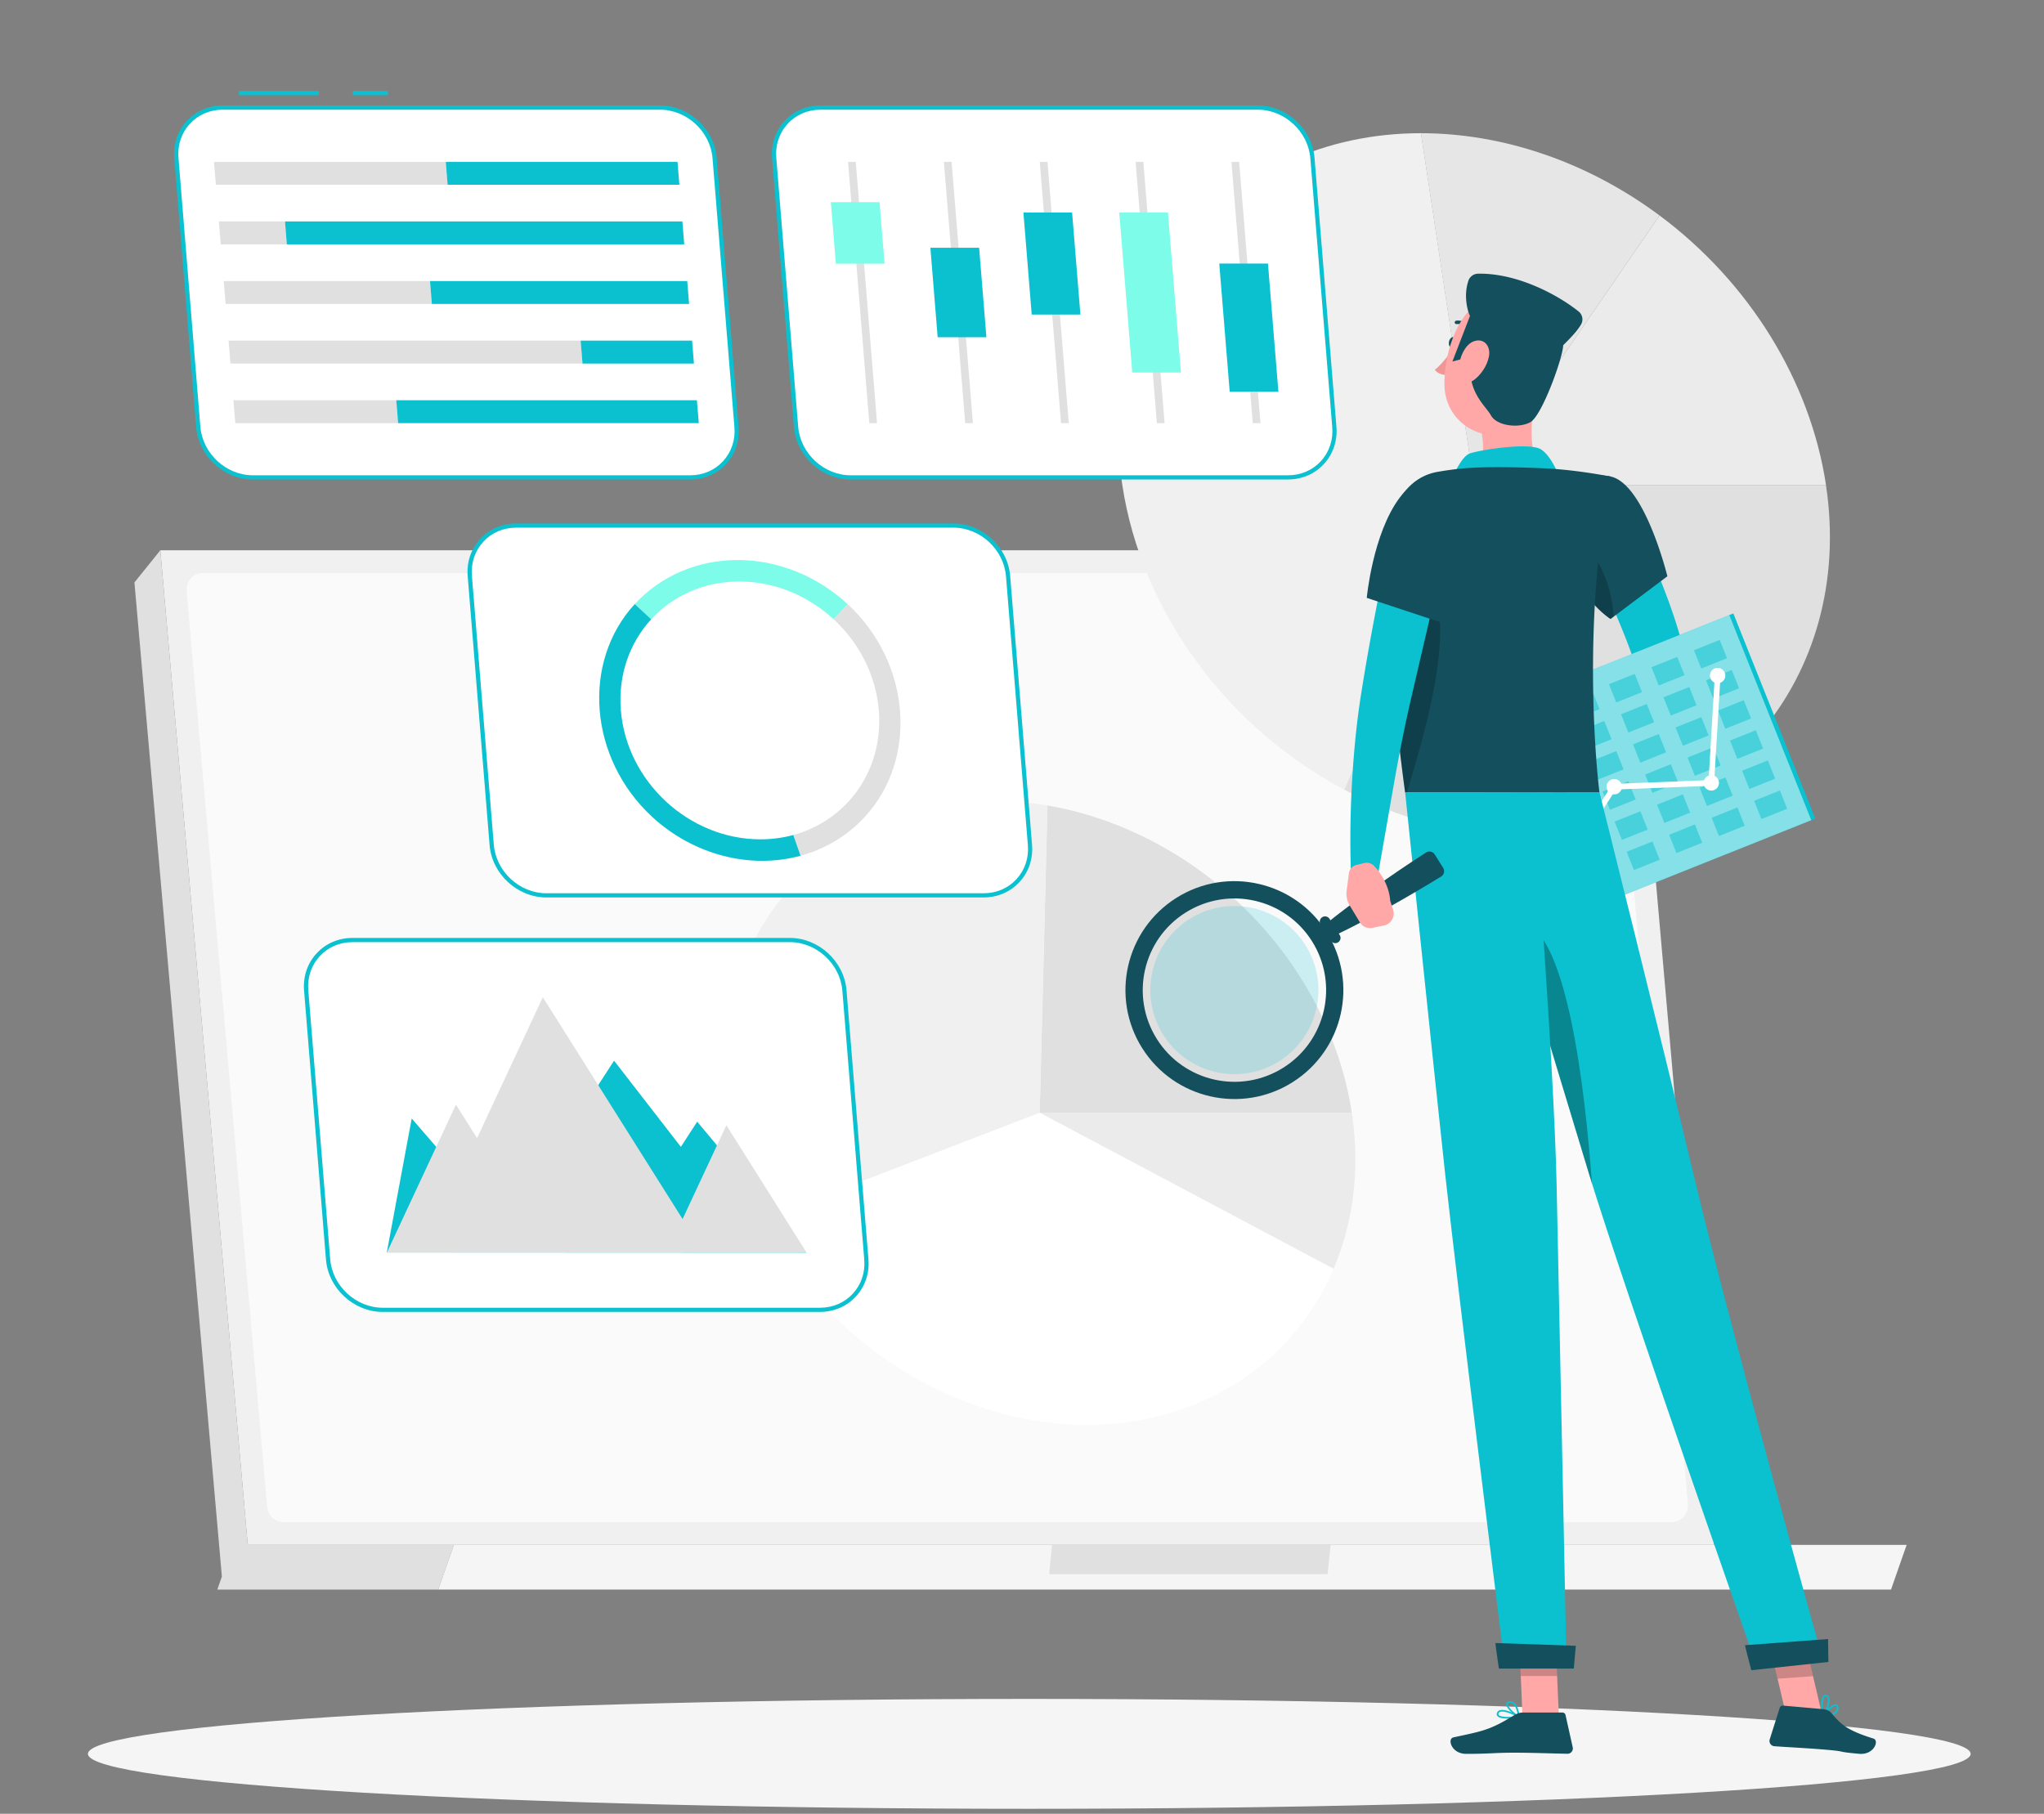 <svg width="320" height="284" viewBox="0 0 320 284" fill="none" xmlns="http://www.w3.org/2000/svg">
    <rect x="0" y="0" width="320" height="284" fill="#808080" stroke="none"/>
    <g clip-path="url(#0ahvj9mmca)">
        <path d="M268.367 241.893H38.787L25.099 86.164h229.579l13.69 155.729z" fill="#F0F0F0"/>
        <path d="m34.736 246.856 4.052-4.964-13.69-155.728-4.051 5.032 13.69 155.66z" fill="#E0E0E0"/>
        <path d="M41.828 235.979 29.218 92.526a2.587 2.587 0 0 1 2.577-2.812h217.273a2.593 2.593 0 0 1 2.577 2.356l12.61 143.453a2.587 2.587 0 0 1-2.577 2.812H44.397a2.593 2.593 0 0 1-2.577-2.356h.008z" fill="#FAFAFA"/>
        <path d="M71.061 241.893H36.47l-2.447 7h34.592l2.447-7z" fill="#E0E0E0"/>
        <path d="M71.061 241.893h227.436l-2.448 7H68.614l2.447-7z" fill="#F5F5F5"/>
        <path d="M164.712 241.893h43.6l-.472 4.583h-43.591l.463-4.583zM230.78 75.941h55.084c4.568 30.222-16.547 55.084-46.761 55.084-9.669 0-19.55-2.546-28.656-7.38l20.333-47.704z" fill="#E0E0E0"/>
        <path d="m230.78 75.941 29.035-42.2c6.94 5.168 12.876 11.63 17.376 18.918 4.5 7.29 7.464 15.233 8.68 23.282H230.78z" fill="#EBEBEB"/>
        <path d="m230.78 75.941-8.323-55.084c6.423 0 12.975 1.125 19.344 3.322 6.37 2.196 12.466 5.434 18.015 9.562l-29.036 42.2z" fill="#E6E6E6"/>
        <path d="m230.78 75.941-20.332 47.704c-18.509-9.828-31.78-28.048-34.744-47.704-4.569-30.221 16.547-55.084 46.761-55.084l8.323 55.084h-.008z" fill="#F0F0F0"/>
        <path d="M162.774 174.244h48.859c.646 4.272.73 8.521.243 12.648a42.491 42.491 0 0 1-3.101 11.782l-46.008-24.43h.007z" fill="#EBEBEB"/>
        <path d="m162.774 174.244 1.216-48.121c11.614 1.991 22.757 7.912 31.468 16.714 8.711 8.794 14.442 19.922 16.175 31.407h-48.859z" fill="#E0E0E0"/>
        <path d="m162.774 174.244-43.394 16.715c-2.759-5.359-4.613-11.014-5.472-16.715-4.052-26.808 14.677-48.859 41.478-48.859 2.843 0 5.724.251 8.597.745l-1.216 48.122.007-.008z" fill="#F0F0F0"/>
        <path d="m162.774 174.244 46.009 24.43c-6.438 15.103-21.192 24.429-38.628 24.429-20.492 0-40.855-12.891-50.775-32.152l43.394-16.714v.007z" fill="#fff"/>
        <path d="M161.14 283.219c81.393 0 147.375-3.852 147.375-8.604 0-4.752-65.982-8.605-147.375-8.605s-147.375 3.853-147.375 8.605c0 4.752 65.982 8.604 147.375 8.604z" fill="#F5F5F5"/>
        <path d="M153.987 140.184H85.518c-4.348 0-8.186-3.557-8.543-7.897l-3.428-42.102c-.358-4.348 2.91-7.897 7.258-7.897h68.47c4.348 0 8.186 3.557 8.543 7.897l3.428 42.102c.358 4.347-2.911 7.897-7.259 7.897z" fill="#fff"/>
        <path d="M153.988 140.519h-68.47c-4.522 0-8.505-3.679-8.87-8.202L73.22 90.216c-.183-2.197.517-4.272 1.96-5.838 1.438-1.558 3.436-2.417 5.626-2.417h68.469c4.523 0 8.505 3.679 8.87 8.201l3.428 42.102c.183 2.197-.517 4.272-1.961 5.838-1.436 1.558-3.435 2.417-5.624 2.417zM80.806 82.622c-2.007 0-3.831.783-5.139 2.204-1.315 1.43-1.953 3.33-1.786 5.336l3.428 42.102c.342 4.188 4.029 7.601 8.217 7.601h68.469c2.007 0 3.831-.783 5.138-2.204 1.315-1.429 1.954-3.33 1.787-5.336l-3.428-42.102c-.342-4.188-4.029-7.6-8.217-7.6h-68.47z" fill="#0BC0CF"/>
        <path d="M135.403 127.893c-2.683 2.927-6.157 5.025-10.064 6.096l-1.132-3.245c8.429-2.303 14.138-10.163 13.378-19.504-.456-5.579-3.124-10.626-7.077-14.282l2.182-2.38c9.881 9.137 11.105 24.172 2.713 33.315z" fill="#E0E0E0"/>
        <path d="m132.69 94.586-2.182 2.38c-3.952-3.657-9.182-5.914-14.761-5.914-5.579 0-10.444 2.265-13.788 5.92l-2.577-2.386c4.059-4.416 9.851-6.902 16.091-6.902 6.241 0 12.443 2.486 17.217 6.902z" fill="#7DFCEA"/>
        <path d="M125.339 133.989c-7.943 2.174-16.82-.159-23.251-6.096-9.873-9.136-11.097-24.171-2.713-33.314l2.576 2.386c-3.36 3.656-5.206 8.696-4.75 14.275.904 11.143 10.679 20.18 21.83 20.18 1.801 0 3.542-.235 5.168-.676l1.133 3.245h.007zM60.724 14.244h-5.488v.661h5.488v-.66zM49.908 14.244H37.412v.661h12.496v-.66z" fill="#0BC0CF"/>
        <path d="M108.04 74.748H39.578c-4.348 0-8.186-3.558-8.543-7.898L27.607 24.75c-.358-4.348 2.91-7.898 7.258-7.898h68.47c4.348 0 8.186 3.558 8.543 7.898l3.428 42.101c.358 4.348-2.911 7.898-7.259 7.898h-.007z" fill="#fff"/>
        <path d="M108.04 75.075H39.578c-4.523 0-8.505-3.68-8.87-8.202L27.28 24.771c-.183-2.196.517-4.271 1.96-5.837 1.437-1.558 3.436-2.417 5.625-2.417h68.47c4.522 0 8.505 3.679 8.87 8.201l3.428 42.102c.183 2.197-.517 4.272-1.961 5.837-1.437 1.559-3.436 2.418-5.625 2.418h-.007zM34.865 17.178c-2.006 0-3.83.783-5.138 2.204-1.315 1.43-1.953 3.322-1.786 5.336l3.428 42.102c.342 4.188 4.029 7.6 8.217 7.6h68.469c2.007 0 3.831-.782 5.138-2.204 1.315-1.428 1.954-3.329 1.786-5.335l-3.428-42.102c-.342-4.188-4.028-7.6-8.216-7.6h-68.47z" fill="#0BC0CF"/>
        <path d="M33.801 28.93h36.28l-.297-3.58h-36.28l.297 3.58z" fill="#E0E0E0"/>
        <path d="M106.36 28.93H70.08l-.296-3.58h36.287l.289 3.58z" fill="#0BC0CF"/>
        <path d="M34.562 38.263h10.344l-.288-3.588H34.264l.297 3.588z" fill="#E0E0E0"/>
        <path d="M107.12 38.263H44.906l-.288-3.588h62.213l.289 3.588z" fill="#0BC0CF"/>
        <path d="M35.322 47.59H67.61l-.288-3.58H35.025l.297 3.58z" fill="#E0E0E0"/>
        <path d="M107.88 47.59H67.61l-.288-3.58h40.269l.289 3.58z" fill="#0BC0CF"/>
        <path d="M36.074 56.923h55.122l-.296-3.587H35.785l.29 3.587z" fill="#E0E0E0"/>
        <path d="M108.64 56.923H91.196l-.296-3.587h17.451l.289 3.587z" fill="#0BC0CF"/>
        <path d="M36.834 66.25h25.494l-.29-3.58H36.546l.29 3.58z" fill="#E0E0E0"/>
        <path d="M109.401 66.25H62.328l-.289-3.58h47.065l.297 3.58z" fill="#0BC0CF"/>
        <path d="M201.638 74.748h-68.469c-4.348 0-8.187-3.558-8.544-7.898l-3.428-42.101c-.357-4.348 2.911-7.898 7.259-7.898h68.469c4.348 0 8.187 3.558 8.544 7.898l3.428 42.101c.357 4.348-2.911 7.898-7.259 7.898z" fill="#fff"/>
        <path d="M201.638 75.075h-68.469c-4.523 0-8.506-3.68-8.871-8.202l-3.428-42.102c-.182-2.196.517-4.271 1.961-5.837 1.437-1.558 3.436-2.417 5.625-2.417h68.469c4.523 0 8.506 3.679 8.871 8.201l3.428 42.102c.182 2.197-.517 4.272-1.961 5.837-1.437 1.559-3.436 2.418-5.625 2.418zm-73.182-57.897c-2.007 0-3.831.783-5.138 2.204-1.315 1.43-1.954 3.33-1.786 5.336l3.428 42.102c.342 4.188 4.028 7.6 8.216 7.6h68.47c2.006 0 3.83-.782 5.138-2.204 1.315-1.428 1.953-3.321 1.786-5.335l-3.428-42.102c-.342-4.188-4.029-7.6-8.217-7.6h-68.469z" fill="#0BC0CF"/>
        <path d="M167.32 66.25h-1.209l-3.329-40.9h1.208l3.33 40.9z" fill="#E0E0E0"/>
        <path d="M169.144 49.254h-7.624l-1.3-15.985h7.624l1.3 15.985z" fill="#0BC0CF"/>
        <path d="M152.315 66.25h-1.208l-3.337-40.9h1.208l3.337 40.9z" fill="#E0E0E0"/>
        <path d="M154.428 52.804h-7.631l-1.14-14.009h7.631l1.14 14.009z" fill="#0BC0CF"/>
        <path d="M137.304 66.25h-1.209l-3.329-40.9h1.208l3.33 40.9z" fill="#E0E0E0"/>
        <path d="M138.482 41.28h-7.624l-.783-9.622h7.624l.783 9.623z" fill="#7DFCEA"/>
        <path d="M182.324 66.25h-1.209l-3.329-40.9h1.209l3.329 40.9z" fill="#E0E0E0"/>
        <path d="M184.885 58.33h-7.623l-2.037-25.06h7.623l2.037 25.06z" fill="#7DFCEA"/>
        <path d="M197.336 66.25h-1.209l-3.336-40.9h1.208l3.337 40.9z" fill="#E0E0E0"/>
        <path d="M200.141 61.332h-7.624l-1.634-20.067h7.623l1.635 20.067z" fill="#0BC0CF"/>
        <path d="M128.372 205.089H59.903c-4.348 0-8.186-3.557-8.544-7.898l-3.428-42.101c-.357-4.348 2.912-7.898 7.26-7.898h68.469c4.347 0 8.186 3.558 8.543 7.898l3.428 42.101c.357 4.348-2.911 7.898-7.259 7.898z" fill="#fff"/>
        <path d="M128.372 205.416H59.903c-4.523 0-8.505-3.679-8.87-8.202l-3.428-42.101c-.183-2.197.517-4.272 1.96-5.838 1.437-1.558 3.436-2.417 5.626-2.417h68.469c4.522 0 8.505 3.679 8.87 8.201l3.428 42.102c.183 2.197-.517 4.272-1.961 5.838-1.436 1.558-3.436 2.417-5.625 2.417zM55.19 147.519c-2.006 0-3.83.783-5.138 2.205-1.315 1.429-1.953 3.329-1.786 5.335l3.428 42.102c.342 4.188 4.029 7.601 8.217 7.601h68.469c2.007 0 3.831-.783 5.138-2.204 1.315-1.429 1.954-3.322 1.786-5.336l-3.428-42.102c-.342-4.188-4.028-7.601-8.216-7.601H55.19z" fill="#0BC0CF"/>
        <path d="m64.456 175.133 14.753 17.049 16.927-26.101 10.459 13.491 2.554-3.945 17.11 20.508-65.703-.031 3.9-20.971z" fill="#0BC0CF"/>
        <path d="m113.718 176.19-6.856 14.685-21.876-34.729-10.3 22.058-3.306-5.244-10.816 23.175 65.688-.038-12.534-19.907z" fill="#E0E0E0"/>
        <path d="M254.54 79.133c1.832 3.436 3.406 6.834 4.888 10.368 1.444 3.542 2.782 7.137 3.823 10.93.266.943.494 1.916.715 2.889.091.334.304 1.391.304 2.06.038.745-.023 1.421-.114 2.059-.411 2.524-1.3 4.462-2.258 6.294-1.969 3.626-4.34 6.628-7.107 9.463a2.148 2.148 0 0 1-3.04.038 2.148 2.148 0 0 1-.411-2.523l.054-.107c1.626-3.146 3.245-6.468 4.332-9.615.525-1.558.943-3.154.935-4.332-.008-.282-.015-.54-.061-.723a.868.868 0 0 0-.061-.22l-.144-.448a46.75 46.75 0 0 0-.821-2.463c-1.148-3.299-2.577-6.613-4.051-9.904a305.503 305.503 0 0 0-4.622-9.783l-.03-.06a4.31 4.31 0 0 1 1.953-5.777 4.321 4.321 0 0 1 5.716 1.84v.014z" fill="#0BC0CF"/>
        <path d="m252.161 120.293-3.625 1.14 4.271 5.001s1.65-1.451 2.243-3.549c.197-.707-.091-1.467-.692-1.901l-.608-.44a1.793 1.793 0 0 0-1.589-.259v.008z" fill="#FFA8A7"/>
        <path d="m243.534 124.519 4.576 3.626 4.697-1.711-4.271-5.001-5.002 3.086z" fill="#FFA8A7"/>
        <path d="M227.914 53.708c-.091.449-.402.768-.699.707-.296-.06-.456-.471-.365-.92.092-.448.403-.767.7-.706.296.06.456.47.364.92z" fill="#134F5C"/>
        <path d="M227.55 54.484s-1.551 2.386-2.927 3.413c.646.904 2.068.836 2.068.836l.866-4.25h-.007z" fill="#F29695"/>
        <path d="M230.065 51.55c.069 0 .13-.023.183-.069a.273.273 0 0 0 .015-.38c-1.011-1.094-2.242-.897-2.295-.89a.273.273 0 0 0-.221.313.274.274 0 0 0 .312.22c.038 0 1.003-.145 1.809.73.053.06.121.083.197.083v-.007z" fill="#134F5C"/>
        <path d="M240.403 61.895c-.814 4.165-1.308 9.926 1.604 12.708 0 0-1.141 4.219-8.871 4.219-8.505 0-4.089-3.702-4.089-3.702 3.534-1.094 3.504-5.123 2.698-8.36l8.665-4.866h-.007z" fill="#FFA8A7"/>
        <path d="M227.549 74.466s1.239-2.941 2.509-3.443c1.269-.509 9.334-1.832 11.188-.661 1.855 1.17 3.117 4.925 3.117 4.925l-16.814-.82zM236.078 269.097c-.73 0-1.437-.099-1.672-.426-.084-.114-.145-.312.007-.585a.646.646 0 0 1 .426-.312c.95-.258 2.934.874 3.017.927.046.031.076.084.069.137a.148.148 0 0 1-.107.114 9.642 9.642 0 0 1-1.748.16l.008-.015zm-.905-1.103a.918.918 0 0 0-.258.031.413.413 0 0 0-.266.19c-.099.167-.061.251-.023.296.266.365 1.703.38 2.759.228-.524-.273-1.543-.745-2.212-.745z" fill="#0BC0CF"/>
        <path d="M237.796 268.937s-.038 0-.054-.015c-.684-.312-2.044-1.536-1.945-2.182.022-.152.129-.342.501-.38a.995.995 0 0 1 .745.228c.722.593.874 2.128.882 2.189a.152.152 0 0 1-.053.122.152.152 0 0 1-.076.023v.015zm-1.391-2.303h-.084c-.243.023-.258.121-.266.152-.061.387.859 1.353 1.566 1.771-.076-.449-.274-1.368-.753-1.756a.737.737 0 0 0-.471-.175l.008.008z" fill="#0BC0CF"/>
        <path d="M244.051 268.8h-5.693l-.562-13.173h5.685l.57 13.173z" fill="#FFA8A7"/>
        <path d="M238.396 268.147h6.21c.236 0 .433.159.486.387l1.125 5.055a.83.83 0 0 1-.821 1.011c-2.242-.038-5.48-.167-8.3-.167-3.291 0-3.694.182-7.555.182-2.334 0-2.987-2.364-2.007-2.577 4.454-.973 5.64-1.079 9.486-3.451.418-.258.882-.44 1.368-.44h.008zM252.192 74.618c5.336 1.224 8.847 15.613 8.847 15.613l-8.901 6.689s-4.857-3.01-6.605-9.82c-1.832-7.138 1.209-13.736 6.659-12.481z" fill="#134F5C"/>
        <path opacity=".2" d="M247.624 84.629c2.896 2.865 4.765 7.388 4.993 11.926l-.471.365s-4.864-3.01-6.613-9.82a28.402 28.402 0 0 1-.281-1.27l2.372-1.201z" fill="#000"/>
        <path d="m271.363 96.05-43.198 17.261 12.836 32.122 43.197-17.26-12.835-32.123z" fill="#0BC0CF"/>
        <path opacity=".5" d="m270.732 96.3-42.562 17.006 12.836 32.122 42.561-17.006L270.732 96.3z" fill="#fff"/>
        <g opacity=".5" fill="#0BC0CF">
            <path d="m235.971 113.486-4.031 1.611 1.143 2.858 4.03-1.61-1.142-2.859zM242.619 110.828l-4.03 1.611 1.142 2.858 4.03-1.61-1.142-2.859zM249.267 108.17l-4.03 1.611 1.142 2.858 4.031-1.61-1.143-2.859zM255.926 105.517l-4.031 1.61 1.142 2.859 4.031-1.611-1.142-2.858zM262.582 102.859l-4.031 1.61 1.142 2.859 4.031-1.611-1.142-2.858zM269.23 100.201l-4.03 1.61 1.142 2.859 4.03-1.61-1.142-2.859zM237.851 118.197l-4.031 1.61 1.143 2.859 4.03-1.611-1.142-2.858zM244.502 115.546l-4.03 1.61 1.142 2.859 4.03-1.61-1.142-2.859zM251.158 112.888l-4.03 1.61 1.142 2.859 4.03-1.61-1.142-2.859zM257.813 110.227l-4.03 1.611 1.142 2.858 4.03-1.61-1.142-2.859zM264.462 107.569l-4.031 1.611 1.142 2.858 4.031-1.61-1.142-2.859zM271.118 104.911l-4.031 1.611 1.142 2.858 4.031-1.61-1.142-2.859zM239.734 122.922l-4.031 1.61 1.142 2.859 4.031-1.611-1.142-2.858zM246.39 120.264l-4.031 1.61 1.142 2.859 4.031-1.61-1.142-2.859zM253.038 117.606l-4.03 1.61 1.142 2.859 4.03-1.61-1.142-2.859zM259.693 114.938l-4.03 1.61 1.142 2.859 4.03-1.611-1.142-2.858zM266.352 112.294l-4.03 1.611 1.142 2.858 4.03-1.61-1.142-2.859zM273 109.636l-4.03 1.611 1.142 2.858 4.031-1.61-1.143-2.859zM241.621 127.632l-4.03 1.611 1.142 2.858 4.03-1.61-1.142-2.859zM248.273 124.981l-4.031 1.611 1.142 2.858 4.031-1.61-1.142-2.859zM254.928 122.324l-4.03 1.61 1.142 2.859 4.031-1.611-1.143-2.858zM261.584 119.663l-4.031 1.61 1.143 2.859 4.03-1.611-1.142-2.858zM268.232 117.005l-4.03 1.61 1.142 2.859 4.03-1.61-1.142-2.859zM274.88 114.347l-4.03 1.61 1.142 2.859 4.031-1.61-1.143-2.859zM243.504 132.35l-4.03 1.61 1.142 2.859 4.03-1.611-1.142-2.858zM250.16 129.692l-4.03 1.61 1.142 2.859 4.03-1.61-1.142-2.859zM256.808 127.034l-4.03 1.61 1.142 2.859 4.031-1.61-1.143-2.859zM263.457 124.384l-4.031 1.61 1.143 2.859 4.03-1.611-1.142-2.858zM270.123 121.73l-4.031 1.61 1.143 2.859 4.03-1.61-1.142-2.859zM276.771 119.065l-4.03 1.61 1.142 2.859 4.03-1.611-1.142-2.858zM245.392 137.068l-4.03 1.61 1.142 2.859 4.03-1.611-1.142-2.858zM252.04 134.41l-4.03 1.611 1.142 2.858 4.031-1.61-1.143-2.859zM258.691 131.759l-4.03 1.611 1.142 2.858 4.03-1.61-1.142-2.859zM265.347 129.094l-4.03 1.61 1.142 2.859 4.031-1.611-1.143-2.858zM272.003 126.433l-4.03 1.61 1.142 2.859 4.03-1.61-1.142-2.859zM278.651 123.775l-4.03 1.61 1.142 2.859 4.03-1.61-1.142-2.859z"/>
        </g>
        <path d="M267.789 106.223a1.203 1.203 0 1 1 1.566.669 1.201 1.201 0 0 1-1.566-.669zM266.793 123.029a1.201 1.201 0 0 1 .669-1.566 1.201 1.201 0 0 1 1.566.669 1.208 1.208 0 0 1-.669 1.566 1.201 1.201 0 0 1-1.566-.669zM251.599 123.629a1.2 1.2 0 0 1 .669-1.565 1.201 1.201 0 0 1 1.566.669 1.2 1.2 0 0 1-.669 1.565 1.207 1.207 0 0 1-1.566-.669zM242.06 138.383a1.208 1.208 0 0 1 .669-1.566 1.2 1.2 0 0 1 1.565.669 1.201 1.201 0 0 1-.668 1.566 1.201 1.201 0 0 1-1.566-.669z" fill="#fff"/>
        <path d="M243.185 138.383a.479.479 0 0 1-.244-.068.444.444 0 0 1-.129-.616l9.539-14.754a.453.453 0 0 1 .358-.205l14.783-.585.973-16.403a.454.454 0 0 1 .472-.418.448.448 0 0 1 .418.471l-.996 16.806a.445.445 0 0 1-.426.418l-14.958.593-9.41 14.556a.45.45 0 0 1-.373.205h-.007z" fill="#fff"/>
        <path d="M218.497 80.327c-1.163 6.149-1.893 18.767 1.482 43.766h30.427c-.548-4.332-2.729-27.455 1.778-49.467 0 0-5.214-1.049-10.185-1.284-3.892-.19-9.517-.312-12.937 0a48.95 48.95 0 0 0-4.074.554 8.054 8.054 0 0 0-6.499 6.43h.008z" fill="#134F5C"/>
        <path opacity=".2" d="m223.285 89.79-5.716.456c-.205 7.396.304 18.189 2.417 33.84h.274c3.428-11.273 7.974-27.387 3.025-34.296zM237.796 255.627l.288 6.796h5.693l-.288-6.796h-5.693z" fill="#000"/>
        <path d="M243.109 55.806c-1.46 5.458-2.037 8.719-5.405 10.991-5.062 3.413-11.363-.501-11.561-6.286-.174-5.207 2.243-13.248 8.095-14.35 5.769-1.08 10.338 4.188 8.871 9.645z" fill="#FFA8A7"/>
        <path d="m230.339 55.837-2.957.767 2.752-7.137c-.297-.547-1.079-3.025-.251-5.503a1.625 1.625 0 0 1 1.505-1.11c6.126-.121 12.534 3.322 15.757 5.921.623.502.775 1.384.357 2.068-.707 1.155-1.619 2.044-2.774 3.215-.061 1.999-3.322 11.021-5.131 12.04-1.809 1.01-5.26.6-6.172-1.05-.92-1.648-4.021-3.83-3.086-9.211z" fill="#134F5C"/>
        <path d="M233.075 55.95c-.334 1.445-1.239 2.699-2.204 3.459-1.452 1.14-2.584.091-2.523-1.589.053-1.512.874-3.922 2.493-4.416 1.596-.486 2.615.905 2.234 2.547z" fill="#FFA8A7"/>
        <path d="M285.096 267.128c0-.73.092-1.437.419-1.672.114-.084.311-.153.585 0a.662.662 0 0 1 .319.425c.266.943-.859 2.942-.904 3.025-.031.046-.084.076-.137.069a.147.147 0 0 1-.114-.107 9.5 9.5 0 0 1-.168-1.74zm1.095-.912a.96.96 0 0 0-.03-.259.445.445 0 0 0-.19-.266c-.168-.091-.251-.061-.297-.023-.365.266-.365 1.703-.213 2.759.266-.532.738-1.55.73-2.211z" fill="#0BC0CF"/>
        <path d="M285.264 268.846s0-.038.015-.053c.304-.692 1.528-2.06 2.166-1.954.152.023.342.129.38.502a.993.993 0 0 1-.228.752c-.593.73-2.121.89-2.189.897a.152.152 0 0 1-.122-.053.147.147 0 0 1-.022-.076v-.015zm2.295-1.406v-.084c-.023-.243-.122-.258-.152-.258-.388-.061-1.345.874-1.763 1.573.448-.076 1.36-.281 1.748-.76a.741.741 0 0 0 .175-.471h-.008z" fill="#0BC0CF"/>
        <path d="m285.355 268.884-5.557.395L276.682 256l5.549-.395 3.124 13.279z" fill="#FFA8A7"/>
        <path d="m285.332 267.607-6.187-.548a.496.496 0 0 0-.517.343l-1.566 4.94a.83.83 0 0 0 .73 1.079c2.235.16 5.473.312 8.277.563 3.284.289 1.156.281 5.002.623 2.326.205 3.177-2.09 2.227-2.386-4.348-1.361-5.138-2.304-6.636-4.052-.319-.372-.836-.517-1.322-.562h-.008z" fill="#134F5C"/>
        <path opacity=".2" d="m276.682 256 1.612 6.848 5.548-.395-1.604-6.848-5.556.395z" fill="#000"/>
        <path d="M230.78 124.086s13.089 43.697 18.052 59.918c5.435 17.763 26.125 76.693 26.125 76.693l10.033-2.204s-14.168-50.63-20.051-75.409c-4.515-19.033-14.526-59.006-14.526-59.006H230.78v.008z" fill="#0BC0CF"/>
        <path d="M273.193 257.604c-.045 0 .988 3.914.988 3.914l12.063-1.292-.053-3.588-12.998.966z" fill="#134F5C"/>
        <path opacity=".3" d="M238.024 144.342c7.243.958 10.124 26.193 11.211 41-.137-.472-.281-.913-.41-1.338-2.706-8.855-7.845-25.927-11.942-39.586.342-.114.73-.137 1.141-.084v.008z" fill="#000"/>
        <path d="M219.986 124.085s4.386 42.558 6.279 59.888c1.968 18.022 9.349 77.135 9.349 77.135h9.638s-1.171-58.033-1.558-75.759c-.426-19.321-3.709-61.264-3.709-61.264h-20.006.007z" fill="#0BC0CF"/>
        <path d="M234.117 257.269c-.046 0 .547 3.999.547 3.999h11.721l.319-3.573-12.587-.433v.007zM178.827 164.127c5.025 7.966 15.56 10.353 23.525 5.328 7.966-5.024 10.353-15.551 5.329-23.524-5.025-7.966-15.559-10.361-23.525-5.336-7.966 5.024-10.353 15.559-5.336 23.525l.007.007zm26.573-16.752c4.227 6.704 2.22 15.574-4.484 19.8-6.712 4.226-15.574 2.22-19.801-4.484-4.226-6.712-2.219-15.575 4.493-19.801 6.704-4.226 15.574-2.219 19.8 4.492l-.008-.007z" fill="#134F5C"/>
        <path opacity=".2" d="M206.085 157.94c-1.604 7.084-8.65 11.531-15.742 9.919-7.084-1.604-11.531-8.65-9.927-15.741 1.604-7.084 8.65-11.531 15.742-9.927 7.084 1.604 11.53 8.65 9.919 15.741l.008.008z" fill="#0BC0CF"/>
        <path d="m208.144 143.871 1.596 2.538a.825.825 0 0 1-.258 1.141.825.825 0 0 1-1.14-.259l-1.596-2.539a.825.825 0 1 1 1.398-.881z" fill="#134F5C"/>
        <path d="M218.489 136.657a225.025 225.025 0 0 0-5.495 3.869c-1.809 1.323-3.603 2.668-5.351 4.097a1.127 1.127 0 0 0-.304 1.353c.266.57.942.813 1.505.547 2.044-.957 4.028-1.991 6.004-3.055a210.914 210.914 0 0 0 5.861-3.291 264.136 264.136 0 0 0 4.902-2.927.99.99 0 0 0 .32-1.368l-1.315-2.09a.986.986 0 0 0-1.368-.304 282.303 282.303 0 0 0-4.759 3.162v.007z" fill="#134F5C"/>
        <path d="M226.964 82.455c-.927 4.56-1.93 9.114-2.964 13.644l-3.154 13.575c-1.019 4.424-1.893 8.908-2.691 13.461l-2.395 13.682v.03a2.148 2.148 0 0 1-4.264-.296c-.167-4.751-.091-9.448.175-14.176.281-4.712.722-9.471 1.498-14.198.737-4.652 1.573-9.25 2.462-13.842.89-4.59 1.855-9.166 2.904-13.712.539-2.318 2.85-3.77 5.168-3.23a4.316 4.316 0 0 1 3.254 5.062h.007z" fill="#0BC0CF"/>
        <path d="M215.114 135.578a1.572 1.572 0 0 0-1.505-.448l-1.239.296a1.573 1.573 0 0 0-1.193 1.323l-.357 2.744a3.583 3.583 0 0 0 .471 2.265l1.695 2.804a1.896 1.896 0 0 0 1.923.715l1.771-.372a1.908 1.908 0 0 0 1.421-2.456l-.463-1.429s-.031-2.797-2.524-5.442z" fill="#FFA8A7"/>
        <path d="M232.885 79.818c2.767 7.335-6.803 17.801-6.803 17.801l-12.108-4.006s.927-10.01 5.131-15.658c5.191-6.97 11.675-3.724 13.78 1.863z" fill="#134F5C"/>
    </g>
    <defs>
        <clipPath id="0ahvj9mmca">
            <path fill="#fff" d="M0 0h320v283.515H0z"/>
        </clipPath>
    </defs>
</svg>

